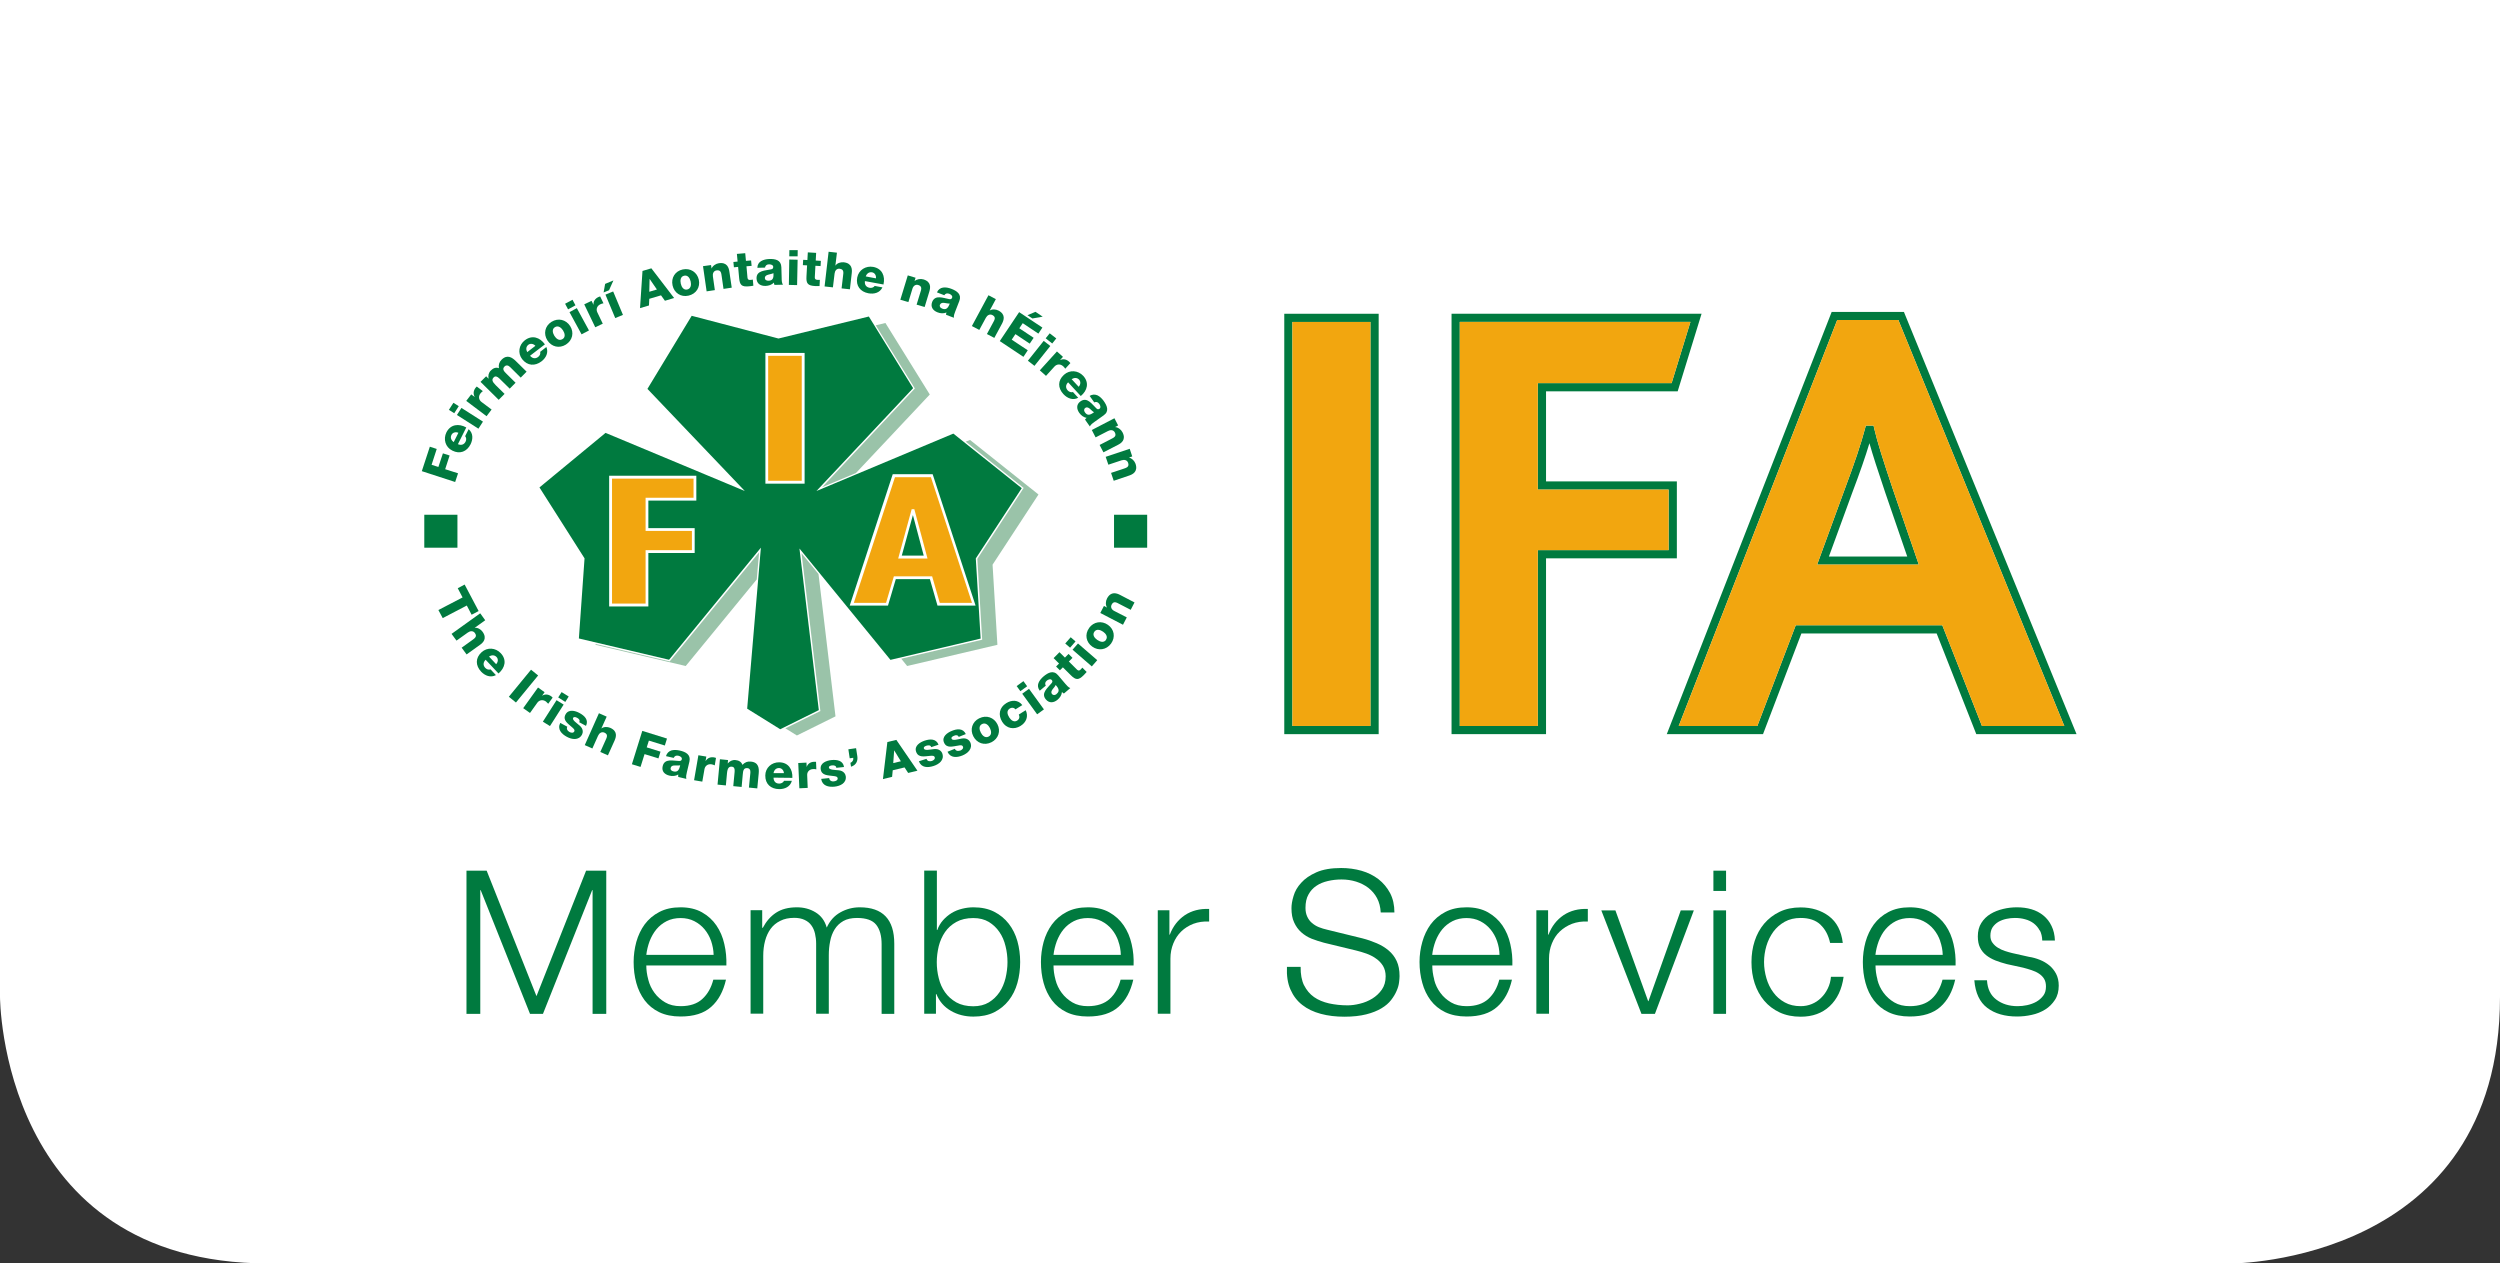 <svg width="186" height="94" viewBox="0 0 186 94" fill="none" xmlns="http://www.w3.org/2000/svg">
<rect x="0" y="0" width="186" height="94" fill="#333333" stroke="none"/>
<g clip-path="url(#clip0_2695_2793)">
<path d="M0 0V74.166C0 74.166 0 94 19.949 94H166.051C166.051 94 186 94 186 74.166V0H0Z" fill="white"/>
<path d="M56.478 41.092L49.824 49.208L44.317 47.914L44.31 47.975L51.018 49.551L56.302 43.109L56.478 41.092Z" fill="#9AC3A9"/>
<path d="M68.065 28.902L61.165 36.249L63.685 35.191L69.176 29.351L65.875 24.029L65.155 24.204L68.065 28.902Z" fill="#9AC3A9"/>
<path d="M77.263 36.79L72.17 32.732L71.848 32.861L76.16 36.303L72.714 41.579L73.074 47.594L67.054 49.01L67.491 49.551L74.207 47.974L73.847 42.013L77.263 36.79Z" fill="#9AC3A9"/>
<path d="M59.634 41.16L61.035 52.901L58.431 54.187L59.289 54.72L62.161 53.297L60.897 42.706L59.634 41.16Z" fill="#9AC3A9"/>
<path d="M59.649 26.473H57.152V35.77H59.649V26.473Z" fill="#F2A60F"/>
<path d="M45.535 44.906H48.032V40.932H51.478V39.5H48.032V37.033H51.6V35.61H45.535V44.906Z" fill="#F2A60F"/>
<path d="M102.573 54.621H95.55V23.344H102.573V54.621ZM96.155 54.012H101.96V23.953H96.155V54.012Z" fill="#007A3F"/>
<path d="M115.017 54.621H107.995V23.344H126.596L124.819 29.115H115.025V35.815H124.758V41.541H115.025V54.621H115.017ZM108.607 54.012H114.412V40.932H124.146V36.424H114.412V28.506H124.368L125.769 23.945H108.607V54.005V54.012Z" fill="#007A3F"/>
<path d="M154.487 54.621H147.036L144.087 47.13H134.024L131.168 54.621H124.008L136.276 23.207H141.652L141.729 23.397L154.495 54.621H154.487ZM147.457 54.012H153.583L141.238 23.808H136.689L124.896 54.012H130.747L133.603 46.52H144.508L147.457 54.012ZM142.755 42.005H135.196L137.218 36.478C137.984 34.437 138.443 33.067 138.757 31.894L138.818 31.666H139.393L139.446 31.902C139.676 32.884 140.074 34.148 140.84 36.432L142.755 41.998V42.005ZM136.069 41.404H141.897L140.258 36.638C139.699 34.978 139.332 33.851 139.086 32.975C138.788 33.973 138.382 35.138 137.792 36.699L136.069 41.411V41.404Z" fill="#007A3F"/>
<path d="M35.089 45.736L34.73 45.051L32.938 45.987L32.616 45.386L34.416 44.449L34.056 43.764L34.569 43.49L35.61 45.462L35.089 45.736Z" fill="#007A3F"/>
<path d="M35.74 45.645L36.1 46.147L35.312 46.711C35.526 46.68 35.771 46.817 35.901 47C36.269 47.51 35.932 47.822 35.702 47.982L34.714 48.69L34.347 48.188L35.089 47.655C35.296 47.502 35.534 47.373 35.334 47.099C35.197 46.909 34.975 46.939 34.806 47.061L33.964 47.662L33.596 47.16L35.717 45.637L35.74 45.645Z" fill="#007A3F"/>
<path d="M36.912 49.414C37.058 49.261 37.088 49.033 36.943 48.881C36.789 48.721 36.575 48.721 36.384 48.85L36.912 49.414ZM36.131 49.086C35.947 49.269 35.924 49.497 36.1 49.688C36.2 49.794 36.353 49.855 36.498 49.802L36.897 50.228C36.498 50.441 36.085 50.274 35.794 49.969C35.373 49.52 35.358 48.957 35.825 48.53C36.254 48.134 36.874 48.188 37.257 48.599C37.724 49.094 37.578 49.688 37.088 50.106L36.139 49.094L36.131 49.086Z" fill="#007A3F"/>
<path d="M39.509 49.826L37.858 51.838L38.386 52.267L40.037 50.255L39.509 49.826Z" fill="#007A3F"/>
<path d="M40.029 51.15L40.519 51.5L40.328 51.766C40.542 51.629 40.787 51.644 41.009 51.804C41.047 51.835 41.086 51.865 41.116 51.903L40.787 52.36C40.733 52.299 40.68 52.246 40.619 52.193C40.366 52.017 40.113 52.094 39.975 52.284L39.432 53.045L38.926 52.688L40.029 51.15Z" fill="#007A3F"/>
<path d="M42.058 52.223L41.53 51.888L41.783 51.492L42.311 51.82L42.058 52.223ZM41.407 52.094L41.936 52.421L40.917 54.02L40.389 53.693L41.407 52.094Z" fill="#007A3F"/>
<path d="M42.212 54.058C42.166 54.142 42.166 54.218 42.204 54.294C42.234 54.362 42.296 54.416 42.372 54.462C42.48 54.522 42.656 54.553 42.725 54.423C42.794 54.294 42.64 54.18 42.556 54.104C42.257 53.83 41.836 53.586 42.081 53.144C42.303 52.748 42.794 52.87 43.123 53.053C43.49 53.251 43.812 53.563 43.598 54.005L43.092 53.731C43.13 53.662 43.13 53.601 43.1 53.548C43.069 53.495 43.016 53.449 42.947 53.411C42.855 53.365 42.709 53.297 42.64 53.411C42.556 53.571 42.908 53.791 43.123 53.982C43.422 54.233 43.376 54.522 43.299 54.659C43.054 55.101 42.548 55.025 42.173 54.819C41.775 54.606 41.446 54.256 41.683 53.784L42.204 54.066L42.212 54.058Z" fill="#007A3F"/>
<path d="M44.57 53.068L45.137 53.319L44.739 54.203C44.907 54.066 45.183 54.058 45.397 54.149C45.979 54.401 45.834 54.842 45.727 55.093L45.229 56.197L44.662 55.946L45.037 55.109C45.145 54.873 45.275 54.644 44.968 54.507C44.754 54.416 44.578 54.553 44.494 54.743L44.072 55.687L43.506 55.436L44.562 53.06L44.57 53.068Z" fill="#007A3F"/>
<path d="M47.787 54.378L49.624 54.949L49.464 55.467L48.277 55.101L48.116 55.604L49.142 55.923L48.989 56.426L47.955 56.106L47.656 57.058L47.013 56.86L47.787 54.378Z" fill="#007A3F"/>
<path d="M50.107 57.393C50.398 57.461 50.528 57.317 50.605 56.936C50.505 56.967 50.344 56.936 50.206 56.951C50.061 56.951 49.938 56.982 49.9 57.126C49.862 57.279 49.969 57.362 50.107 57.393ZM49.548 56.258C49.617 56.022 49.77 55.893 49.954 55.832C50.138 55.779 50.36 55.794 50.574 55.84C51.011 55.939 51.409 56.137 51.294 56.654L51.102 57.461C51.064 57.614 51.026 57.789 51.064 57.949L50.459 57.804C50.459 57.743 50.459 57.682 50.459 57.621C50.26 57.751 50.015 57.758 49.801 57.705C49.448 57.621 49.211 57.385 49.303 57.005C49.441 56.403 50.084 56.609 50.528 56.616C50.635 56.616 50.704 56.593 50.727 56.487C50.758 56.35 50.605 56.258 50.482 56.228C50.314 56.19 50.191 56.236 50.122 56.388L49.556 56.258H49.548Z" fill="#007A3F"/>
<path d="M51.953 56.19L52.55 56.289L52.496 56.616H52.504C52.634 56.395 52.864 56.304 53.132 56.35C53.178 56.357 53.231 56.373 53.27 56.388L53.178 56.944C53.101 56.906 53.032 56.883 52.948 56.867C52.649 56.814 52.45 56.997 52.412 57.233L52.251 58.154L51.639 58.048L51.96 56.19H51.953Z" fill="#007A3F"/>
<path d="M53.568 56.487L54.166 56.548L54.143 56.807C54.273 56.632 54.487 56.525 54.717 56.548C54.955 56.571 55.154 56.669 55.238 56.906C55.406 56.723 55.605 56.632 55.858 56.662C56.463 56.715 56.478 57.18 56.448 57.538L56.341 58.657L55.72 58.596L55.828 57.492C55.85 57.286 55.759 57.157 55.598 57.149C55.33 57.126 55.284 57.324 55.261 57.629L55.177 58.55L54.556 58.489L54.656 57.423C54.679 57.203 54.625 57.058 54.457 57.043C54.235 57.02 54.127 57.142 54.089 57.522L54.005 58.436L53.385 58.375L53.561 56.494L53.568 56.487Z" fill="#007A3F"/>
<path d="M58.324 57.53C58.316 57.317 58.163 57.142 57.956 57.142C57.734 57.142 57.589 57.294 57.551 57.522H58.324V57.53ZM57.551 57.865C57.558 58.124 57.704 58.299 57.972 58.299C58.117 58.299 58.27 58.23 58.332 58.093H58.914C58.799 58.535 58.385 58.718 57.964 58.71C57.344 58.702 56.93 58.329 56.938 57.697C56.938 57.119 57.413 56.708 57.972 56.715C58.653 56.723 58.983 57.233 58.952 57.873L57.558 57.857L57.551 57.865Z" fill="#007A3F"/>
<path d="M59.396 56.769L60.001 56.738L60.017 57.065C60.093 56.822 60.3 56.685 60.568 56.677C60.614 56.677 60.667 56.677 60.713 56.677L60.736 57.24C60.652 57.225 60.583 57.21 60.499 57.218C60.193 57.233 60.039 57.446 60.055 57.682L60.093 58.619L59.473 58.649L59.389 56.761L59.396 56.769Z" fill="#007A3F"/>
<path d="M61.694 57.895C61.701 57.987 61.747 58.055 61.816 58.093C61.877 58.131 61.962 58.147 62.054 58.131C62.176 58.116 62.337 58.055 62.322 57.903C62.306 57.758 62.115 57.751 62 57.736C61.602 57.675 61.112 57.713 61.058 57.21C61.012 56.761 61.495 56.586 61.862 56.548C62.276 56.51 62.72 56.578 62.796 57.065L62.222 57.126C62.214 57.05 62.176 56.997 62.123 56.974C62.069 56.944 62 56.936 61.923 56.944C61.824 56.951 61.655 56.982 61.671 57.111C61.686 57.286 62.107 57.279 62.398 57.309C62.789 57.347 62.911 57.614 62.927 57.766C62.98 58.268 62.513 58.482 62.092 58.527C61.648 58.573 61.173 58.474 61.096 57.949L61.686 57.888L61.694 57.895Z" fill="#007A3F"/>
<path d="M63.118 55.748L63.692 55.665L63.784 56.258C63.838 56.616 63.7 56.921 63.317 57.043L63.271 56.753C63.424 56.7 63.516 56.54 63.478 56.38L63.218 56.418L63.118 55.748Z" fill="#007A3F"/>
<path d="M66.449 56.776L67.024 56.639L66.526 55.825L66.457 56.776H66.449ZM66.013 55.208L66.687 55.048L68.257 57.34L67.567 57.507L67.299 57.096L66.419 57.309L66.373 57.796L65.691 57.964L66.02 55.208H66.013Z" fill="#007A3F"/>
<path d="M68.931 56.456C68.961 56.548 69.022 56.601 69.091 56.624C69.16 56.647 69.245 56.639 69.329 56.616C69.444 56.578 69.589 56.479 69.543 56.335C69.497 56.197 69.306 56.228 69.191 56.236C68.785 56.266 68.318 56.403 68.157 55.923C68.012 55.489 68.441 55.223 68.8 55.101C69.199 54.972 69.65 54.949 69.827 55.406L69.283 55.588C69.26 55.512 69.214 55.474 69.153 55.459C69.091 55.444 69.022 55.459 68.946 55.474C68.846 55.505 68.693 55.566 68.739 55.695C68.793 55.862 69.199 55.764 69.49 55.733C69.88 55.687 70.064 55.916 70.11 56.068C70.271 56.548 69.865 56.86 69.459 56.989C69.03 57.126 68.548 57.134 68.364 56.639L68.931 56.456Z" fill="#007A3F"/>
<path d="M71.037 55.703C71.075 55.794 71.136 55.84 71.213 55.862C71.282 55.878 71.374 55.862 71.45 55.84C71.565 55.794 71.703 55.68 71.641 55.543C71.588 55.406 71.397 55.451 71.282 55.474C70.883 55.528 70.424 55.703 70.232 55.238C70.056 54.819 70.47 54.515 70.814 54.378C71.197 54.218 71.649 54.165 71.856 54.614L71.328 54.827C71.297 54.751 71.251 54.72 71.19 54.705C71.128 54.69 71.059 54.705 70.991 54.736C70.899 54.774 70.746 54.842 70.799 54.964C70.868 55.132 71.266 55.002 71.55 54.949C71.933 54.873 72.132 55.093 72.193 55.238C72.384 55.703 72.001 56.045 71.611 56.205C71.197 56.373 70.715 56.411 70.493 55.931L71.037 55.71V55.703Z" fill="#007A3F"/>
<path d="M73.548 54.804C73.809 54.675 73.755 54.378 73.648 54.165C73.541 53.952 73.326 53.738 73.066 53.868C72.806 53.997 72.859 54.294 72.974 54.507C73.081 54.72 73.288 54.934 73.548 54.804ZM72.859 53.441C73.388 53.175 73.954 53.38 74.207 53.883C74.467 54.385 74.291 54.956 73.763 55.223C73.234 55.489 72.675 55.291 72.415 54.781C72.155 54.279 72.323 53.708 72.852 53.441" fill="#007A3F"/>
<path d="M75.547 52.779C75.455 52.642 75.279 52.627 75.141 52.703C74.85 52.886 74.957 53.167 75.095 53.388C75.225 53.594 75.448 53.754 75.67 53.616C75.853 53.502 75.876 53.342 75.8 53.16L76.313 52.84C76.535 53.297 76.351 53.754 75.922 54.012C75.44 54.309 74.873 54.203 74.567 53.708C74.245 53.198 74.345 52.634 74.866 52.315C75.264 52.063 75.754 52.056 76.06 52.459L75.547 52.779Z" fill="#007A3F"/>
<path d="M76.053 51.614L76.558 51.248L77.668 52.779L77.163 53.144L76.053 51.614ZM76.42 51.058L75.915 51.424L75.639 51.043L76.144 50.678L76.42 51.058Z" fill="#007A3F"/>
<path d="M78.61 51.629C78.84 51.439 78.802 51.248 78.541 50.959C78.511 51.058 78.396 51.172 78.312 51.286C78.228 51.401 78.174 51.523 78.273 51.637C78.373 51.751 78.503 51.721 78.61 51.637M77.362 51.393C77.209 51.195 77.194 50.997 77.263 50.815C77.332 50.632 77.477 50.464 77.638 50.327C77.982 50.038 78.381 49.832 78.725 50.243L79.261 50.875C79.369 50.997 79.476 51.134 79.629 51.195L79.154 51.599C79.1 51.568 79.055 51.53 79.009 51.484C78.993 51.713 78.856 51.919 78.679 52.063C78.404 52.292 78.067 52.337 77.814 52.04C77.416 51.568 77.96 51.172 78.235 50.83C78.304 50.746 78.327 50.677 78.251 50.594C78.159 50.487 77.99 50.556 77.891 50.632C77.76 50.738 77.722 50.868 77.806 51.012L77.362 51.386V51.393Z" fill="#007A3F"/>
<path d="M79.79 48.949L79.522 49.216L80.134 49.825C80.242 49.931 80.326 49.893 80.418 49.794C80.456 49.756 80.487 49.718 80.525 49.672L80.847 49.992C80.77 50.076 80.701 50.167 80.617 50.243C80.242 50.617 80.035 50.601 79.675 50.243L79.078 49.65L78.856 49.87L78.572 49.589L78.794 49.368L78.388 48.964L78.825 48.523L79.231 48.926L79.499 48.652L79.782 48.934L79.79 48.949Z" fill="#007A3F"/>
<path d="M79.797 48.34L80.203 47.876L81.635 49.117L81.23 49.581L79.797 48.34ZM80.019 47.723L79.614 48.188L79.254 47.876L79.66 47.411L80.019 47.723Z" fill="#007A3F"/>
<path d="M82.279 47.609C82.447 47.373 82.271 47.137 82.072 47C81.873 46.863 81.589 46.764 81.421 47C81.252 47.236 81.436 47.472 81.635 47.609C81.835 47.746 82.118 47.845 82.286 47.609M81.03 46.718C81.375 46.246 81.965 46.162 82.432 46.49C82.899 46.817 83.006 47.404 82.662 47.883C82.317 48.355 81.727 48.439 81.268 48.112C80.801 47.784 80.686 47.198 81.03 46.726" fill="#007A3F"/>
<path d="M81.858 45.614L82.133 45.081L82.363 45.203C82.24 45.005 82.256 44.731 82.363 44.526C82.654 43.97 83.09 44.137 83.328 44.259L84.408 44.822L84.124 45.371L83.312 44.952C83.083 44.83 82.861 44.685 82.707 44.982C82.6 45.188 82.723 45.371 82.914 45.462L83.833 45.934L83.55 46.482L81.865 45.607L81.858 45.614Z" fill="#007A3F"/>
<path d="M31.383 35.054L31.98 33.234L32.493 33.402L32.11 34.582L32.616 34.742L32.953 33.729L33.451 33.889L33.121 34.909L34.079 35.214L33.864 35.861L31.383 35.054Z" fill="#007A3F"/>
<path d="M34.102 32.199C33.91 32.115 33.68 32.168 33.588 32.359C33.489 32.557 33.566 32.755 33.757 32.892L34.102 32.206V32.199ZM34.063 33.044C34.301 33.151 34.523 33.09 34.638 32.861C34.706 32.732 34.706 32.564 34.607 32.45L34.867 31.932C35.212 32.229 35.197 32.671 35.013 33.051C34.737 33.6 34.216 33.813 33.65 33.523C33.129 33.265 32.968 32.671 33.213 32.168C33.52 31.567 34.124 31.491 34.691 31.803L34.071 33.044H34.063Z" fill="#007A3F"/>
<path d="M33.994 30.874L34.331 30.349L35.932 31.369L35.595 31.894L33.994 30.874ZM34.132 30.219L33.795 30.744L33.397 30.493L33.734 29.968L34.132 30.219Z" fill="#007A3F"/>
<path d="M34.691 29.823L35.059 29.344L35.327 29.541C35.189 29.321 35.22 29.077 35.373 28.864C35.403 28.826 35.434 28.788 35.472 28.757L35.924 29.1C35.855 29.153 35.802 29.199 35.748 29.267C35.564 29.511 35.633 29.762 35.825 29.907L36.575 30.47L36.2 30.965L34.684 29.823H34.691Z" fill="#007A3F"/>
<path d="M35.74 28.422L36.169 27.996L36.353 28.179C36.299 27.958 36.353 27.729 36.514 27.57C36.682 27.402 36.881 27.303 37.119 27.394C37.081 27.151 37.134 26.945 37.318 26.762C37.747 26.336 38.114 26.61 38.375 26.861L39.179 27.653L38.742 28.095L37.954 27.311C37.808 27.166 37.655 27.151 37.54 27.265C37.349 27.455 37.479 27.615 37.701 27.828L38.359 28.476L37.923 28.917L37.157 28.163C36.996 28.003 36.851 27.958 36.736 28.072C36.575 28.232 36.606 28.384 36.881 28.658L37.54 29.305L37.103 29.747L35.756 28.415L35.74 28.422Z" fill="#007A3F"/>
<path d="M39.837 25.735C39.7 25.575 39.47 25.529 39.309 25.651C39.133 25.788 39.118 26.001 39.225 26.199L39.837 25.727V25.735ZM39.439 26.473C39.608 26.671 39.83 26.717 40.037 26.557C40.159 26.465 40.228 26.321 40.19 26.176L40.649 25.818C40.825 26.23 40.626 26.625 40.289 26.884C39.799 27.257 39.24 27.219 38.85 26.724C38.497 26.268 38.605 25.659 39.049 25.316C39.585 24.905 40.167 25.095 40.542 25.62L39.439 26.465V26.473Z" fill="#007A3F"/>
<path d="M41.852 25.232C42.097 25.08 42.02 24.791 41.89 24.585C41.76 24.379 41.53 24.189 41.285 24.341C41.04 24.494 41.124 24.783 41.246 24.988C41.377 25.194 41.599 25.384 41.844 25.232M41.032 23.945C41.53 23.633 42.112 23.778 42.418 24.258C42.725 24.737 42.602 25.316 42.104 25.636C41.606 25.948 41.032 25.803 40.726 25.323C40.419 24.844 40.534 24.258 41.032 23.945Z" fill="#007A3F"/>
<path d="M42.372 23.222L42.916 22.925L43.82 24.585L43.268 24.874L42.365 23.214L42.372 23.222ZM42.809 22.72L42.265 23.017L42.043 22.598L42.594 22.301L42.816 22.72H42.809Z" fill="#007A3F"/>
<path d="M43.467 22.643L44.011 22.384L44.157 22.681C44.134 22.423 44.272 22.217 44.517 22.103C44.562 22.08 44.608 22.065 44.654 22.057L44.899 22.567C44.815 22.582 44.746 22.598 44.67 22.636C44.394 22.765 44.34 23.024 44.44 23.237L44.846 24.082L44.287 24.349L43.467 22.643Z" fill="#007A3F"/>
<path d="M45.773 23.664L45.045 21.92L45.619 21.684L46.347 23.428L45.773 23.664ZM45.635 20.869L45.313 21.593L44.907 21.76L45.022 21.121L45.627 20.869H45.635Z" fill="#007A3F"/>
<path d="M48.307 21.707L48.874 21.539L48.33 20.748L48.307 21.707ZM47.794 20.161L48.461 19.963L50.153 22.171L49.471 22.377L49.18 21.973L48.307 22.232L48.284 22.727L47.618 22.925L47.802 20.154L47.794 20.161Z" fill="#007A3F"/>
<path d="M51.126 21.54C51.409 21.479 51.44 21.182 51.386 20.946C51.332 20.71 51.187 20.451 50.903 20.512C50.62 20.573 50.597 20.869 50.651 21.105C50.704 21.341 50.85 21.6 51.133 21.54M50.796 20.047C51.371 19.925 51.868 20.26 51.991 20.809C52.113 21.364 51.799 21.867 51.225 21.996C50.651 22.126 50.161 21.791 50.038 21.235C49.916 20.679 50.222 20.169 50.796 20.047Z" fill="#007A3F"/>
<path d="M52.305 19.803L52.902 19.72L52.941 19.979C53.025 19.773 53.262 19.613 53.484 19.583C54.112 19.491 54.227 19.941 54.265 20.207L54.441 21.402L53.829 21.494L53.699 20.588C53.66 20.329 53.653 20.07 53.316 20.116C53.086 20.146 53.009 20.359 53.04 20.565L53.185 21.585L52.573 21.677L52.305 19.811V19.803Z" fill="#007A3F"/>
<path d="M55.919 19.781L55.537 19.811L55.613 20.664C55.629 20.816 55.72 20.839 55.85 20.824C55.904 20.824 55.958 20.808 56.011 20.801L56.05 21.258C55.935 21.273 55.828 21.296 55.713 21.303C55.184 21.349 55.039 21.212 54.993 20.694L54.916 19.857L54.602 19.887L54.564 19.491L54.878 19.461L54.824 18.89L55.445 18.837L55.498 19.408L55.881 19.377L55.919 19.773V19.781Z" fill="#007A3F"/>
<path d="M57.183 20.885C57.482 20.877 57.574 20.71 57.543 20.321C57.459 20.375 57.298 20.39 57.16 20.436C57.022 20.474 56.907 20.534 56.907 20.679C56.907 20.831 57.038 20.892 57.175 20.885M56.348 19.933C56.348 19.689 56.463 19.522 56.632 19.423C56.8 19.324 57.015 19.278 57.229 19.27C57.681 19.255 58.117 19.339 58.133 19.88L58.156 20.702C58.156 20.862 58.163 21.037 58.248 21.182L57.62 21.197C57.597 21.143 57.589 21.083 57.574 21.022C57.42 21.197 57.183 21.265 56.953 21.273C56.593 21.281 56.302 21.113 56.287 20.725C56.264 20.108 56.946 20.139 57.367 20.04C57.474 20.017 57.528 19.979 57.528 19.857C57.528 19.712 57.352 19.666 57.221 19.666C57.053 19.666 56.946 19.75 56.915 19.91L56.333 19.925L56.348 19.933Z" fill="#007A3F"/>
<path d="M58.684 21.197L59.304 21.212L59.343 19.324L58.722 19.309L58.692 21.197H58.684ZM58.722 19.073H59.343L59.35 18.608H58.73L58.722 19.073Z" fill="#007A3F"/>
<path d="M61.05 19.796L60.667 19.773L60.621 20.633C60.614 20.778 60.698 20.816 60.836 20.824C60.89 20.824 60.943 20.824 60.997 20.824L60.974 21.281C60.859 21.281 60.744 21.281 60.629 21.281C60.101 21.25 59.971 21.09 60.001 20.58L60.047 19.743L59.733 19.727L59.756 19.331L60.07 19.347L60.101 18.776L60.721 18.814L60.691 19.385L61.073 19.408L61.05 19.803V19.796Z" fill="#007A3F"/>
<path d="M61.648 18.73L62.268 18.799L62.153 19.758H62.161C62.276 19.575 62.544 19.491 62.773 19.514C63.401 19.583 63.401 20.047 63.371 20.321L63.233 21.524L62.613 21.456L62.72 20.55C62.751 20.291 62.812 20.04 62.475 19.994C62.245 19.963 62.115 20.146 62.092 20.359L61.969 21.38L61.349 21.311L61.648 18.73Z" fill="#007A3F"/>
<path d="M65.17 20.71C65.201 20.496 65.086 20.298 64.879 20.26C64.665 20.222 64.489 20.344 64.412 20.565L65.17 20.71ZM64.351 20.907C64.313 21.166 64.428 21.357 64.688 21.41C64.834 21.441 64.994 21.395 65.079 21.273L65.653 21.38C65.462 21.791 65.025 21.897 64.611 21.821C64.006 21.707 63.662 21.265 63.777 20.649C63.884 20.078 64.42 19.758 64.964 19.857C65.63 19.979 65.875 20.542 65.73 21.166L64.359 20.915L64.351 20.907Z" fill="#007A3F"/>
<path d="M67.544 20.489L68.119 20.664L68.042 20.915C68.211 20.763 68.486 20.725 68.701 20.786C69.306 20.968 69.222 21.418 69.145 21.684L68.793 22.841L68.195 22.666L68.463 21.791C68.54 21.547 68.64 21.303 68.318 21.204C68.096 21.136 67.935 21.296 67.881 21.494L67.583 22.476L66.985 22.301L67.537 20.496L67.544 20.489Z" fill="#007A3F"/>
<path d="M70.102 22.963C70.378 23.07 70.531 22.948 70.661 22.582C70.562 22.598 70.409 22.552 70.263 22.537C70.125 22.514 69.995 22.537 69.934 22.666C69.88 22.811 69.964 22.91 70.095 22.956M69.704 21.76C69.804 21.532 69.972 21.425 70.163 21.395C70.355 21.364 70.577 21.41 70.776 21.486C71.197 21.646 71.565 21.897 71.374 22.392L71.075 23.161C71.014 23.314 70.952 23.473 70.968 23.641L70.386 23.42C70.386 23.359 70.401 23.298 70.416 23.245C70.202 23.344 69.957 23.321 69.75 23.237C69.413 23.108 69.214 22.834 69.352 22.468C69.574 21.897 70.186 22.179 70.623 22.255C70.73 22.27 70.799 22.255 70.837 22.149C70.891 22.019 70.746 21.905 70.631 21.859C70.47 21.798 70.34 21.829 70.255 21.966L69.712 21.753L69.704 21.76Z" fill="#007A3F"/>
<path d="M73.541 21.966L74.092 22.255L73.633 23.108C73.809 22.986 74.092 23.001 74.291 23.108C74.85 23.405 74.674 23.831 74.552 24.075L73.977 25.141L73.426 24.852L73.862 24.044C73.985 23.816 74.138 23.603 73.839 23.443C73.633 23.336 73.449 23.458 73.349 23.641L72.859 24.547L72.308 24.258L73.541 21.966Z" fill="#007A3F"/>
<path d="M77.592 23.557L76.811 23.694L76.443 23.451L77.04 23.199L77.584 23.565L77.592 23.557ZM75.823 23.222L77.554 24.372L77.255 24.821L76.091 24.044L75.838 24.425L76.903 25.133L76.612 25.567L75.547 24.859L75.272 25.27L76.466 26.062L76.144 26.549L74.383 25.377L75.831 23.214L75.823 23.222Z" fill="#007A3F"/>
<path d="M78.289 25.559L77.799 25.171L78.097 24.798L78.588 25.179L78.289 25.552V25.559ZM77.653 25.361L78.143 25.742L76.964 27.219L76.474 26.839L77.653 25.361Z" fill="#007A3F"/>
<path d="M78.633 26.146L79.085 26.549L78.863 26.793C79.093 26.679 79.338 26.724 79.537 26.907C79.575 26.938 79.606 26.976 79.637 27.014L79.254 27.433C79.208 27.364 79.162 27.303 79.1 27.25C78.871 27.044 78.61 27.098 78.45 27.273L77.822 27.965L77.362 27.554L78.633 26.153V26.146Z" fill="#007A3F"/>
<path d="M80.249 28.78C80.395 28.628 80.425 28.399 80.287 28.247C80.142 28.087 79.928 28.087 79.728 28.209L80.249 28.773V28.78ZM79.468 28.445C79.284 28.628 79.261 28.849 79.438 29.047C79.537 29.153 79.69 29.214 79.828 29.168L80.219 29.595C79.82 29.808 79.407 29.633 79.116 29.321C78.695 28.864 78.687 28.308 79.162 27.882C79.591 27.493 80.211 27.554 80.594 27.965C81.053 28.468 80.9 29.062 80.41 29.465L79.468 28.445Z" fill="#007A3F"/>
<path d="M80.724 30.684C80.892 30.927 81.092 30.904 81.398 30.668C81.306 30.63 81.199 30.509 81.092 30.417C80.984 30.326 80.87 30.265 80.747 30.349C80.624 30.44 80.64 30.569 80.724 30.684ZM81.061 29.465C81.268 29.328 81.467 29.336 81.651 29.412C81.827 29.496 81.98 29.648 82.11 29.823C82.371 30.189 82.547 30.6 82.11 30.904L81.436 31.384C81.306 31.476 81.161 31.575 81.084 31.727L80.724 31.217C80.762 31.163 80.801 31.125 80.847 31.087C80.617 31.057 80.425 30.897 80.295 30.714C80.088 30.417 80.073 30.082 80.387 29.861C80.892 29.503 81.245 30.082 81.566 30.379C81.643 30.455 81.712 30.478 81.804 30.41C81.919 30.326 81.865 30.158 81.788 30.052C81.689 29.915 81.559 29.869 81.413 29.938L81.076 29.465H81.061Z" fill="#007A3F"/>
<path d="M82.914 31.118L83.19 31.651L82.96 31.772C83.182 31.788 83.412 31.963 83.512 32.161C83.803 32.717 83.42 32.975 83.175 33.097L82.095 33.653L81.811 33.105L82.623 32.686C82.853 32.564 83.098 32.473 82.945 32.176C82.838 31.97 82.616 31.97 82.432 32.069L81.513 32.541L81.23 31.993L82.914 31.118Z" fill="#007A3F"/>
<path d="M84.048 33.386L84.239 33.958L83.994 34.041C84.216 34.095 84.408 34.292 84.484 34.506C84.683 35.1 84.262 35.297 84.009 35.381L82.861 35.77L82.662 35.183L83.535 34.894C83.78 34.81 84.04 34.757 83.933 34.437C83.856 34.216 83.642 34.186 83.443 34.247L82.462 34.574L82.263 33.988L84.063 33.386H84.048Z" fill="#007A3F"/>
<path d="M34.033 38.297H31.567V40.749H34.033V38.297Z" fill="#007A3F"/>
<path d="M85.35 38.297H82.884V40.749H85.35V38.297Z" fill="#007A3F"/>
<path d="M36.208 64.778L39.914 74.113L43.605 64.778H45.106V75.43H44.088V66.225H44.057L40.397 75.43H39.432L35.763 66.225H35.733V75.43H34.706V64.778H36.208Z" fill="#007A3F"/>
<path d="M52.91 70.017C52.795 69.689 52.634 69.4 52.42 69.141C52.213 68.89 51.953 68.684 51.654 68.532C51.355 68.38 51.018 68.303 50.635 68.303C50.252 68.303 49.9 68.38 49.602 68.532C49.303 68.684 49.042 68.89 48.836 69.141C48.629 69.392 48.461 69.689 48.33 70.024C48.208 70.359 48.123 70.702 48.085 71.044H53.094C53.086 70.687 53.017 70.344 52.91 70.017ZM48.231 72.887C48.323 73.252 48.476 73.572 48.69 73.862C48.897 74.151 49.165 74.387 49.487 74.577C49.808 74.768 50.191 74.859 50.643 74.859C51.332 74.859 51.876 74.676 52.259 74.318C52.65 73.96 52.917 73.481 53.071 72.887H54.013C53.813 73.763 53.446 74.44 52.91 74.912C52.374 75.392 51.616 75.628 50.635 75.628C50.023 75.628 49.494 75.521 49.05 75.308C48.606 75.095 48.246 74.798 47.963 74.425C47.687 74.052 47.473 73.618 47.342 73.131C47.205 72.636 47.143 72.118 47.143 71.57C47.143 71.06 47.212 70.565 47.342 70.078C47.48 69.59 47.687 69.156 47.963 68.775C48.246 68.395 48.606 68.083 49.05 67.854C49.494 67.618 50.023 67.504 50.635 67.504C51.248 67.504 51.784 67.626 52.228 67.877C52.672 68.128 53.025 68.448 53.3 68.852C53.576 69.255 53.775 69.72 53.89 70.237C54.013 70.763 54.059 71.288 54.043 71.829H48.085C48.085 72.164 48.131 72.514 48.231 72.879" fill="#007A3F"/>
<path d="M56.708 67.732V69.027H56.754C57.007 68.547 57.329 68.174 57.734 67.908C58.14 67.641 58.653 67.504 59.289 67.504C59.802 67.504 60.262 67.626 60.675 67.877C61.089 68.128 61.364 68.501 61.51 69.012C61.74 68.501 62.077 68.128 62.528 67.877C62.98 67.626 63.455 67.504 63.968 67.504C65.676 67.504 66.534 68.403 66.534 70.207V75.43H65.592V70.253C65.592 69.613 65.454 69.133 65.186 68.798C64.918 68.463 64.443 68.296 63.761 68.296C63.348 68.296 63.011 68.372 62.743 68.524C62.475 68.677 62.26 68.882 62.099 69.141C61.939 69.4 61.824 69.697 61.763 70.032C61.694 70.367 61.663 70.709 61.663 71.067V75.422H60.721V70.199C60.721 69.94 60.691 69.697 60.637 69.461C60.583 69.225 60.491 69.019 60.369 68.852C60.246 68.677 60.078 68.54 59.863 68.441C59.657 68.341 59.396 68.288 59.098 68.288C58.699 68.288 58.347 68.357 58.056 68.509C57.757 68.654 57.52 68.852 57.336 69.103C57.152 69.354 57.015 69.651 56.923 69.994C56.831 70.336 56.785 70.709 56.785 71.121V75.415H55.843V67.717H56.716L56.708 67.732Z" fill="#007A3F"/>
<path d="M74.812 70.397C74.72 70.001 74.567 69.651 74.36 69.347C74.153 69.042 73.893 68.791 73.571 68.593C73.25 68.402 72.867 68.303 72.415 68.303C71.917 68.303 71.496 68.402 71.151 68.593C70.807 68.783 70.523 69.034 70.309 69.347C70.095 69.659 69.942 70.009 69.842 70.397C69.75 70.793 69.696 71.181 69.696 71.585C69.696 71.989 69.742 72.377 69.842 72.773C69.934 73.169 70.095 73.519 70.309 73.823C70.523 74.128 70.807 74.379 71.151 74.577C71.496 74.767 71.917 74.867 72.415 74.867C72.867 74.867 73.25 74.767 73.571 74.577C73.893 74.379 74.153 74.128 74.36 73.823C74.567 73.519 74.713 73.161 74.812 72.773C74.904 72.377 74.957 71.989 74.957 71.585C74.957 71.181 74.912 70.793 74.812 70.397ZM69.704 64.778V69.194H69.735C69.834 68.912 69.98 68.669 70.163 68.463C70.347 68.258 70.562 68.075 70.799 67.93C71.037 67.786 71.297 67.679 71.58 67.611C71.856 67.542 72.139 67.504 72.423 67.504C73.012 67.504 73.525 67.611 73.962 67.831C74.398 68.052 74.758 68.349 75.049 68.722C75.34 69.095 75.555 69.529 75.693 70.016C75.831 70.511 75.9 71.029 75.9 71.577C75.9 72.126 75.831 72.643 75.693 73.138C75.555 73.633 75.34 74.059 75.049 74.433C74.758 74.806 74.398 75.095 73.962 75.316C73.525 75.529 73.012 75.635 72.423 75.635C71.795 75.635 71.228 75.491 70.738 75.201C70.24 74.912 69.888 74.501 69.666 73.96H69.635V75.422H68.762V64.771H69.704V64.778Z" fill="#007A3F"/>
<path d="M83.205 70.017C83.09 69.689 82.93 69.4 82.715 69.141C82.508 68.89 82.248 68.684 81.949 68.532C81.651 68.38 81.306 68.303 80.931 68.303C80.556 68.303 80.196 68.38 79.897 68.532C79.598 68.684 79.338 68.89 79.131 69.141C78.924 69.392 78.756 69.689 78.626 70.024C78.503 70.359 78.419 70.702 78.381 71.044H83.389C83.381 70.687 83.32 70.344 83.198 70.017M78.526 72.887C78.618 73.252 78.771 73.572 78.986 73.862C79.2 74.151 79.46 74.387 79.782 74.577C80.104 74.768 80.487 74.859 80.939 74.859C81.628 74.859 82.171 74.676 82.562 74.318C82.953 73.96 83.221 73.481 83.374 72.887H84.316C84.117 73.763 83.749 74.44 83.213 74.912C82.677 75.392 81.919 75.628 80.939 75.628C80.326 75.628 79.797 75.521 79.353 75.308C78.909 75.095 78.549 74.798 78.266 74.425C77.99 74.052 77.776 73.618 77.645 73.131C77.508 72.636 77.446 72.118 77.446 71.57C77.446 71.06 77.515 70.565 77.645 70.078C77.783 69.59 77.99 69.156 78.266 68.775C78.549 68.395 78.909 68.083 79.353 67.854C79.797 67.618 80.326 67.504 80.939 67.504C81.551 67.504 82.087 67.626 82.531 67.877C82.975 68.128 83.328 68.448 83.603 68.852C83.879 69.255 84.078 69.72 84.193 70.237C84.316 70.763 84.362 71.288 84.339 71.829H78.381C78.381 72.164 78.427 72.514 78.526 72.879" fill="#007A3F"/>
<path d="M87.004 67.732V69.537H87.034C87.272 68.913 87.647 68.433 88.152 68.09C88.658 67.755 89.263 67.595 89.96 67.626V68.562C89.531 68.54 89.14 68.6 88.788 68.73C88.436 68.867 88.137 69.057 87.884 69.301C87.632 69.544 87.433 69.849 87.295 70.192C87.157 70.534 87.08 70.907 87.08 71.319V75.422H86.138V67.725H87.011L87.004 67.732Z" fill="#007A3F"/>
<path d="M97.02 73.298C97.204 73.664 97.449 73.96 97.763 74.181C98.077 74.402 98.453 74.554 98.881 74.653C99.31 74.745 99.77 74.798 100.26 74.798C100.536 74.798 100.842 74.76 101.171 74.676C101.501 74.6 101.807 74.471 102.098 74.296C102.381 74.12 102.619 73.9 102.81 73.626C103.001 73.351 103.093 73.024 103.093 72.636C103.093 72.339 103.024 72.08 102.894 71.859C102.756 71.638 102.58 71.456 102.366 71.311C102.151 71.159 101.914 71.037 101.654 70.945C101.393 70.854 101.141 70.778 100.888 70.717L98.499 70.138C98.192 70.055 97.886 69.956 97.587 69.841C97.289 69.72 97.036 69.56 96.814 69.362C96.592 69.164 96.415 68.92 96.285 68.631C96.147 68.341 96.086 67.991 96.086 67.573C96.086 67.314 96.132 67.009 96.239 66.666C96.339 66.316 96.523 65.989 96.806 65.684C97.082 65.372 97.457 65.113 97.939 64.9C98.422 64.687 99.035 64.58 99.785 64.58C100.314 64.58 100.819 64.649 101.301 64.786C101.776 64.923 102.197 65.136 102.557 65.41C102.917 65.692 103.201 66.035 103.423 66.446C103.637 66.857 103.744 67.337 103.744 67.885H102.726C102.703 67.474 102.611 67.123 102.45 66.819C102.289 66.514 102.067 66.263 101.807 66.057C101.539 65.852 101.232 65.7 100.896 65.593C100.551 65.486 100.191 65.433 99.808 65.433C99.456 65.433 99.119 65.471 98.797 65.547C98.468 65.623 98.184 65.738 97.939 65.905C97.694 66.065 97.495 66.286 97.35 66.552C97.197 66.819 97.128 67.154 97.128 67.55C97.128 67.801 97.174 68.014 97.258 68.197C97.342 68.38 97.457 68.54 97.61 68.669C97.763 68.798 97.932 68.905 98.123 68.981C98.322 69.057 98.529 69.126 98.744 69.171L101.355 69.811C101.738 69.91 102.09 70.032 102.427 70.177C102.764 70.321 103.055 70.496 103.315 70.717C103.568 70.93 103.767 71.189 103.913 71.501C104.058 71.813 104.127 72.179 104.127 72.621C104.127 72.742 104.112 72.895 104.089 73.093C104.066 73.29 104.005 73.504 103.905 73.725C103.813 73.945 103.675 74.174 103.499 74.402C103.323 74.63 103.086 74.836 102.779 75.019C102.473 75.202 102.098 75.354 101.646 75.468C101.194 75.582 100.658 75.643 100.022 75.643C99.387 75.643 98.805 75.575 98.269 75.43C97.725 75.285 97.266 75.064 96.89 74.768C96.507 74.471 96.216 74.09 96.01 73.618C95.803 73.153 95.719 72.59 95.749 71.935H96.768C96.76 72.484 96.844 72.94 97.02 73.306" fill="#007A3F"/>
<path d="M111.379 70.017C111.265 69.689 111.104 69.4 110.889 69.141C110.683 68.89 110.422 68.684 110.124 68.532C109.825 68.38 109.48 68.303 109.105 68.303C108.73 68.303 108.37 68.38 108.071 68.532C107.772 68.684 107.512 68.89 107.305 69.141C107.099 69.392 106.93 69.689 106.8 70.024C106.677 70.359 106.593 70.702 106.555 71.044H111.563C111.556 70.687 111.494 70.344 111.379 70.017ZM106.7 72.887C106.792 73.252 106.945 73.572 107.16 73.862C107.367 74.151 107.635 74.387 107.956 74.577C108.278 74.768 108.661 74.859 109.113 74.859C109.802 74.859 110.346 74.676 110.736 74.318C111.127 73.96 111.395 73.481 111.548 72.887H112.49C112.291 73.763 111.923 74.44 111.387 74.912C110.851 75.392 110.093 75.628 109.113 75.628C108.5 75.628 107.979 75.521 107.527 75.308C107.083 75.095 106.723 74.798 106.44 74.425C106.164 74.052 105.95 73.618 105.82 73.131C105.682 72.636 105.613 72.118 105.613 71.57C105.613 71.06 105.682 70.565 105.82 70.078C105.957 69.59 106.164 69.156 106.44 68.775C106.723 68.395 107.083 68.083 107.527 67.854C107.972 67.618 108.5 67.504 109.113 67.504C109.725 67.504 110.261 67.626 110.706 67.877C111.142 68.128 111.502 68.448 111.778 68.852C112.053 69.255 112.252 69.72 112.367 70.237C112.49 70.763 112.536 71.288 112.52 71.829H106.562C106.562 72.164 106.608 72.514 106.708 72.879" fill="#007A3F"/>
<path d="M115.178 67.732V69.537H115.209C115.446 68.913 115.821 68.433 116.327 68.09C116.832 67.755 117.437 67.595 118.134 67.626V68.562C117.705 68.54 117.314 68.6 116.962 68.73C116.61 68.867 116.311 69.057 116.051 69.301C115.791 69.544 115.599 69.849 115.461 70.192C115.323 70.534 115.247 70.907 115.247 71.319V75.422H114.305V67.725H115.178V67.732Z" fill="#007A3F"/>
<path d="M120.186 67.732L122.622 74.486H122.645L125.049 67.732H126.022L123.127 75.43H122.124L119.137 67.732H120.186Z" fill="#007A3F"/>
<path d="M128.419 75.43H127.477V67.732H128.419V75.43ZM128.419 66.286H127.477V64.778H128.419V66.286Z" fill="#007A3F"/>
<path d="M135.441 68.791C135.089 68.463 134.599 68.296 133.971 68.296C133.519 68.296 133.128 68.387 132.784 68.578C132.447 68.768 132.164 69.011 131.934 69.324C131.712 69.636 131.536 69.986 131.421 70.374C131.306 70.77 131.245 71.166 131.245 71.577C131.245 71.989 131.306 72.384 131.421 72.78C131.536 73.176 131.704 73.526 131.934 73.831C132.156 74.143 132.439 74.387 132.784 74.577C133.121 74.767 133.519 74.859 133.971 74.859C134.262 74.859 134.538 74.806 134.798 74.699C135.058 74.592 135.288 74.44 135.487 74.242C135.686 74.052 135.855 73.816 135.985 73.549C136.115 73.283 136.199 72.986 136.222 72.674H137.164C137.034 73.61 136.689 74.334 136.13 74.859C135.571 75.384 134.852 75.643 133.971 75.643C133.381 75.643 132.86 75.537 132.401 75.323C131.949 75.11 131.566 74.821 131.252 74.448C130.946 74.082 130.708 73.648 130.548 73.161C130.387 72.666 130.31 72.148 130.31 71.585C130.31 71.022 130.387 70.504 130.548 70.009C130.708 69.514 130.946 69.088 131.252 68.722C131.566 68.357 131.941 68.06 132.401 67.839C132.86 67.618 133.381 67.512 133.971 67.512C134.798 67.512 135.502 67.732 136.077 68.166C136.651 68.6 136.996 69.263 137.103 70.154H136.161C136.031 69.575 135.793 69.126 135.441 68.798" fill="#007A3F"/>
<path d="M144.355 70.017C144.24 69.689 144.08 69.4 143.865 69.141C143.658 68.89 143.398 68.684 143.099 68.532C142.801 68.38 142.456 68.303 142.081 68.303C141.706 68.303 141.346 68.38 141.047 68.532C140.748 68.684 140.496 68.89 140.281 69.141C140.067 69.392 139.906 69.689 139.776 70.024C139.653 70.359 139.569 70.702 139.531 71.044H144.539C144.531 70.687 144.462 70.344 144.348 70.017M139.676 72.887C139.768 73.252 139.921 73.572 140.136 73.862C140.35 74.151 140.61 74.387 140.932 74.577C141.254 74.768 141.637 74.859 142.088 74.859C142.778 74.859 143.321 74.676 143.712 74.318C144.103 73.96 144.371 73.481 144.524 72.887H145.466C145.267 73.763 144.899 74.44 144.363 74.912C143.827 75.392 143.069 75.628 142.088 75.628C141.476 75.628 140.947 75.521 140.503 75.308C140.059 75.095 139.699 74.798 139.416 74.425C139.132 74.052 138.926 73.618 138.795 73.131C138.658 72.636 138.596 72.118 138.596 71.57C138.596 71.06 138.665 70.565 138.795 70.078C138.933 69.59 139.14 69.156 139.416 68.775C139.699 68.395 140.059 68.083 140.503 67.854C140.947 67.618 141.476 67.504 142.088 67.504C142.701 67.504 143.237 67.626 143.681 67.877C144.118 68.128 144.478 68.448 144.753 68.852C145.029 69.255 145.228 69.72 145.343 70.237C145.466 70.763 145.512 71.288 145.496 71.829H139.538C139.538 72.164 139.584 72.514 139.684 72.879" fill="#007A3F"/>
<path d="M151.753 69.232C151.646 69.019 151.493 68.844 151.309 68.699C151.125 68.562 150.911 68.456 150.673 68.395C150.436 68.326 150.175 68.296 149.907 68.296C149.693 68.296 149.486 68.319 149.272 68.364C149.057 68.41 148.858 68.486 148.682 68.585C148.506 68.692 148.36 68.829 148.246 68.996C148.138 69.164 148.085 69.377 148.085 69.621C148.085 69.826 148.138 70.009 148.246 70.146C148.353 70.291 148.483 70.412 148.644 70.511C148.805 70.611 148.981 70.694 149.172 70.755C149.364 70.816 149.54 70.869 149.701 70.907L150.957 71.189C151.225 71.227 151.493 71.303 151.761 71.41C152.029 71.516 152.258 71.653 152.465 71.821C152.672 71.989 152.84 72.202 152.971 72.445C153.101 72.697 153.17 72.986 153.17 73.329C153.17 73.747 153.078 74.105 152.886 74.394C152.695 74.684 152.458 74.927 152.159 75.11C151.86 75.293 151.531 75.43 151.163 75.506C150.796 75.59 150.428 75.628 150.068 75.628C149.157 75.628 148.422 75.415 147.855 74.988C147.288 74.562 146.967 73.877 146.89 72.933H147.832C147.87 73.572 148.1 74.052 148.529 74.372C148.95 74.692 149.479 74.859 150.106 74.859C150.336 74.859 150.574 74.836 150.819 74.783C151.064 74.73 151.293 74.646 151.5 74.532C151.715 74.41 151.883 74.257 152.021 74.075C152.159 73.892 152.22 73.664 152.22 73.397C152.22 73.169 152.174 72.978 152.082 72.826C151.99 72.674 151.86 72.544 151.699 72.438C151.539 72.331 151.355 72.247 151.148 72.179C150.941 72.11 150.734 72.049 150.528 71.996L149.31 71.73C149.004 71.653 148.713 71.555 148.452 71.456C148.192 71.349 147.962 71.22 147.771 71.067C147.579 70.915 147.426 70.725 147.311 70.496C147.204 70.275 147.15 69.994 147.15 69.666C147.15 69.278 147.235 68.943 147.411 68.669C147.587 68.387 147.817 68.166 148.092 67.999C148.368 67.831 148.682 67.71 149.027 67.626C149.371 67.542 149.716 67.504 150.053 67.504C150.443 67.504 150.803 67.55 151.14 67.649C151.477 67.748 151.768 67.9 152.029 68.113C152.281 68.319 152.488 68.578 152.634 68.89C152.787 69.202 152.871 69.56 152.886 69.978H151.944C151.937 69.689 151.875 69.438 151.768 69.225" fill="#007A3F"/>
<path d="M101.96 23.953H96.155V54.012H101.96V23.953Z" fill="#F2A60F"/>
<path d="M108.607 54.012H114.412V40.932H124.146V36.424H114.412V28.506H124.368L125.769 23.953H108.607V54.012Z" fill="#F2A60F"/>
<path d="M147.457 54.012H153.583L141.238 23.808H136.689L124.896 54.012H130.747L133.603 46.52H144.508L147.457 54.012ZM142.755 42.005H135.196L137.218 36.478C137.984 34.437 138.443 33.067 138.757 31.894L138.818 31.666H139.393L139.446 31.902C139.676 32.884 140.074 34.148 140.84 36.432L142.755 41.998V42.005Z" fill="#F2A60F"/>
<path d="M67.093 41.335H68.724L67.92 38.32L67.093 41.335Z" fill="#007A3F"/>
<path d="M76.022 36.325L70.929 32.26L60.744 36.531L67.935 28.879L64.642 23.549L57.918 25.186L51.462 23.496L48.169 28.933L55.414 36.531L45.053 32.206L40.136 36.265L43.49 41.541L43.069 47.502L49.778 49.086L56.609 40.749L55.59 52.726L58.048 54.256L60.92 52.832L59.48 40.81L66.25 49.094L72.959 47.51L72.599 41.548L76.014 36.325H76.022ZM51.807 37.247H48.238V39.295H51.684V41.145H48.238V45.119H45.321V35.397H51.807V37.247ZM59.863 35.983H56.946V26.26H59.863V35.983ZM69.75 45.059L69.183 43.087H66.648L66.066 45.059H63.218L66.419 35.282H69.39L72.584 45.059H69.735H69.75Z" fill="#007A3F"/>
<path d="M69.252 35.503H66.587L63.524 44.853H65.921L66.503 42.881H69.352L69.918 44.853H72.316L69.26 35.503H69.252ZM66.825 41.556L67.828 37.886H68.027L69.007 41.556H66.825Z" fill="#F2A60F"/>
</g>
<defs>
<clipPath id="clip0_2695_2793">
<rect width="186" height="94" fill="white"/>
</clipPath>
</defs>
</svg>
